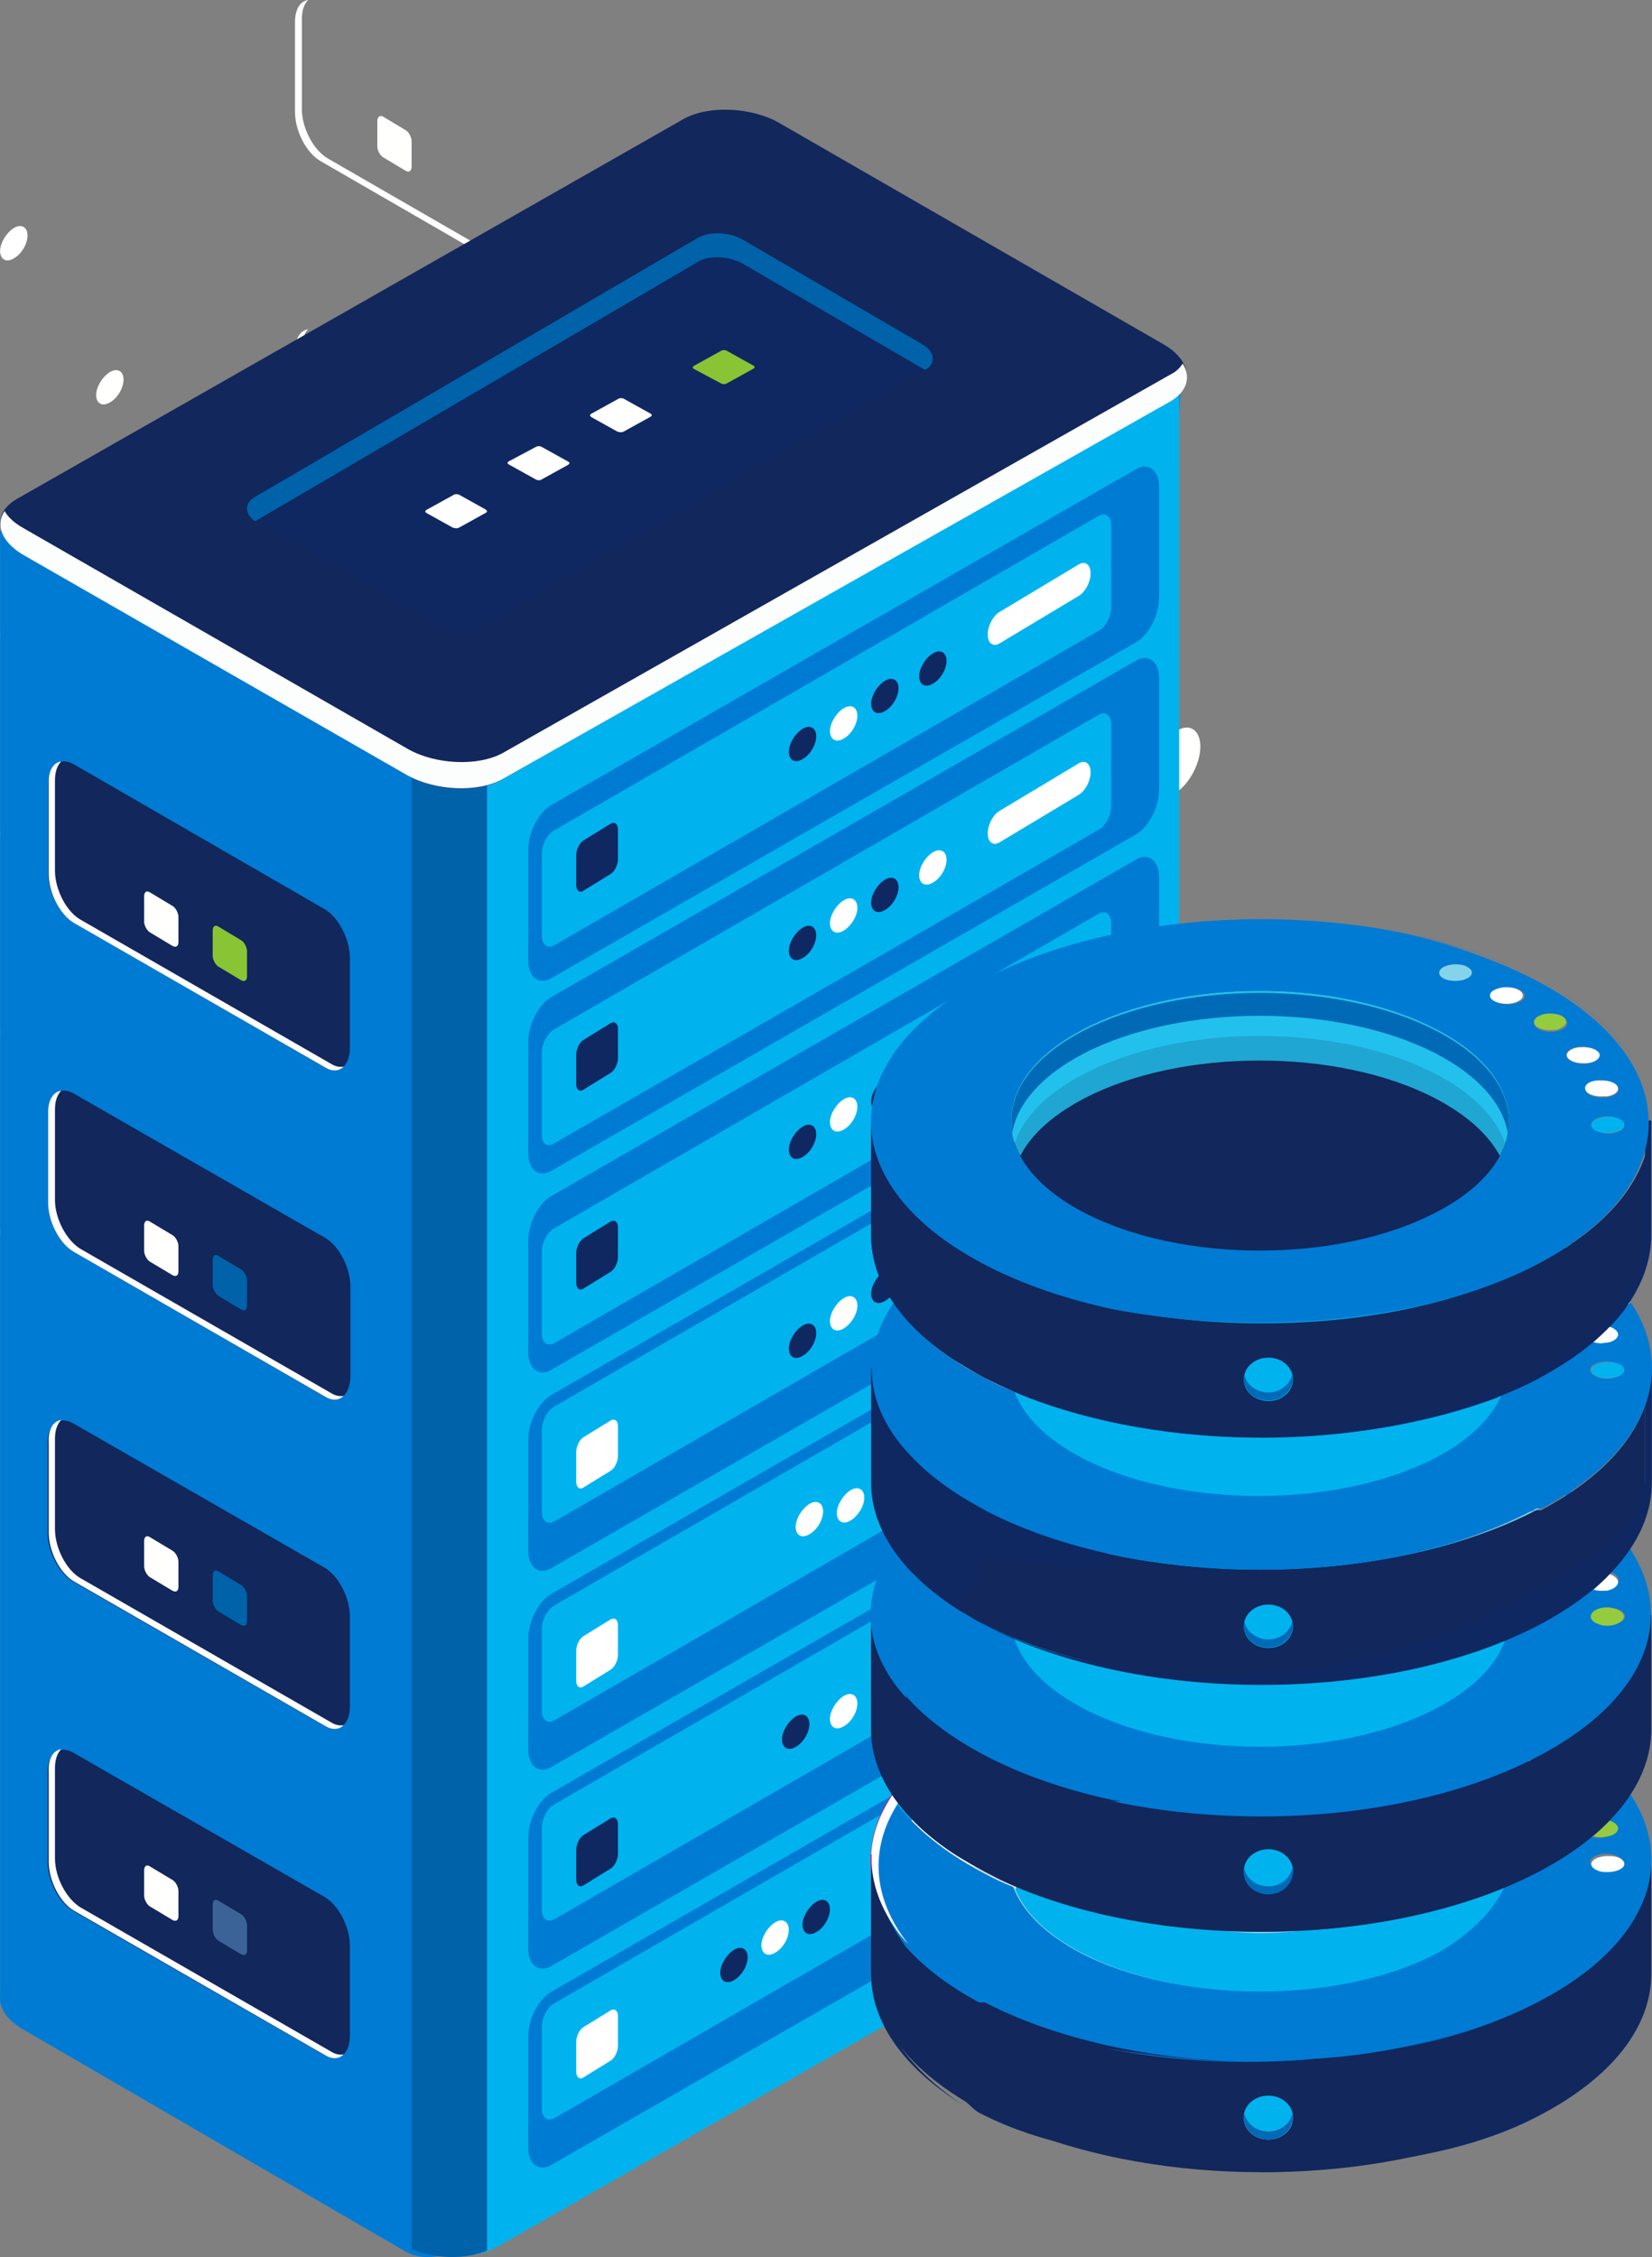 <svg xmlns="http://www.w3.org/2000/svg" id="Layer_1" data-name="Layer 1" viewBox="0 0 501.59 685.22"><rect x="0" y="0" width="501.59" height="685.22" fill="#808080" stroke="none"/><defs><style>      .cls-1 {        fill: #fffffe;      }      .cls-1, .cls-2, .cls-3, .cls-4, .cls-5, .cls-6, .cls-7, .cls-8, .cls-9, .cls-10, .cls-11, .cls-12, .cls-13, .cls-14, .cls-15, .cls-16, .cls-17, .cls-18, .cls-19, .cls-20, .cls-21 {        fill-rule: evenodd;      }      .cls-2 {        fill: #89c434;      }      .cls-3 {        fill: #0f2862;      }      .cls-4 {        fill: #007bd4;      }      .cls-5 {        fill: #fff;      }      .cls-6 {        fill: #d4eaf2;      }      .cls-7 {        fill: #006ab7;      }      .cls-8 {        fill: #7dd2ea;      }      .cls-9 {        fill: #22c0ed;      }      .cls-10 {        fill: #85d3ea;      }      .cls-11 {        fill: #fcfdfd;      }      .cls-12 {        fill: #87afd1;      }      .cls-13 {        fill: #417abe;      }      .cls-14 {        fill: #263764;      }      .cls-15 {        fill: #95cb3f;      }      .cls-16 {        fill: #12275b;      }      .cls-17 {        fill: #3b6397;      }      .cls-18 {        fill: #0062a9;      }      .cls-19 {        fill: #00b3ef;      }      .cls-20 {        fill: #1fa6d3;      }      .cls-21 {        fill: #d20f8b;      }    </style></defs><g><path class="cls-1" d="m93.57,99.96c-1.21,1.21-1.91,3.12-1.91,5.73v27.42c0,5.73,3.47,12.49,7.81,14.92l76.01,43.73c1.39.87,2.6,1.04,3.82.87-1.39,1.39-3.47,1.56-5.73.17l-76.18-43.9c-4.34-2.43-7.81-9.2-7.81-14.92v-27.24c0-3.99,1.56-6.42,3.99-6.77"></path><path class="cls-17" d="m148.23,162.25l-6.94-4.16c-.87-.52-1.74-2.08-1.74-3.3v-7.64c0-1.21.69-1.91,1.74-1.21l6.94,4.16c.87.52,1.74,2.08,1.74,3.3v7.64c0,1.21-.69,1.74-1.74,1.21"></path><path class="cls-1" d="m123.24,147.68l-6.94-4.16c-.87-.52-1.74-2.08-1.74-3.3v-7.64c0-1.21.69-1.91,1.74-1.39l6.94,4.16c.87.52,1.74,2.08,1.74,3.3v7.64c0,1.39-.69,1.91-1.74,1.39"></path><path class="cls-14" d="m173.39,292.75l-76.18-43.73c-4.34-2.43-7.81-9.2-7.81-14.92v-27.24c0-5.73,3.47-8.33,7.81-5.9l76.18,43.73c4.34,2.43,7.81,9.2,7.81,14.92v27.24c0,5.73-3.47,8.33-7.81,5.9"></path><path class="cls-1" d="m93.57,199.91c-1.21,1.21-1.91,3.12-1.91,5.73v27.42c0,5.73,3.47,12.32,7.81,14.92l76.01,43.73c1.39.87,2.6,1.04,3.82.87-1.39,1.39-3.47,1.56-5.73.17l-76.01-43.73c-4.34-2.43-7.81-9.2-7.81-14.92v-27.42c-.17-3.99,1.39-6.42,3.82-6.77"></path><path class="cls-17" d="m148.23,262.21l-6.94-4.16c-.87-.52-1.74-2.08-1.74-3.3v-7.64c0-1.21.69-1.91,1.74-1.39l6.94,4.16c.87.52,1.74,2.08,1.74,3.3v7.64c0,1.39-.69,1.91-1.74,1.39"></path><g><path class="cls-1" d="m123.24,247.63l-6.94-4.16c-.87-.52-1.74-2.08-1.74-3.3v-7.64c0-1.21.69-1.91,1.74-1.21l6.94,4.16c.87.52,1.74,2.08,1.74,3.3v7.64c0,1.21-.69,1.74-1.74,1.21"></path><path class="cls-1" d="m93.57,0c-1.21,1.21-1.91,3.12-1.91,5.73v27.42c0,5.73,3.47,12.32,7.81,14.92l75.83,43.73c1.39.87,2.6,1.04,3.82.87-1.39,1.39-3.47,1.56-5.73.17l-76.01-43.9c-4.34-2.43-7.81-9.2-7.81-14.92V6.77c0-3.99,1.56-6.42,3.99-6.77"></path><path class="cls-1" d="m123.24,51.89l-6.94-4.16c-.87-.52-1.74-2.08-1.74-3.3v-7.64c0-1.21.69-1.91,1.74-1.39l6.94,4.16c.87.52,1.74,2.08,1.74,3.3v7.64c0,1.39-.69,1.91-1.74,1.39"></path></g><path class="cls-6" d="m252.18,120.43l8.16-5.03c1.21-.69,2.26-2.78,2.26-4.51v-9.02c0-1.74-1.04-2.43-2.26-1.74l-8.16,5.03c-1.21.69-2.26,2.78-2.26,4.51v9.02c0,1.74,1.04,2.6,2.26,1.74"></path><path class="cls-12" d="m314.48,114.19l6.25-3.47v3.47h-6.25Z"></path><path class="cls-1" d="m339.47,117.83c0,2.6,1.91,3.64,4.16,2.26,2.26-1.21,4.16-4.34,4.16-6.94s-1.91-3.64-4.16-2.26c-2.26,1.39-4.16,4.51-4.16,6.94"></path><path class="cls-6" d="m324.89,128.24c0,2.6,1.91,3.64,4.16,2.26,2.26-1.21,4.16-4.34,4.16-6.94s-1.91-3.64-4.16-2.26-4.16,4.51-4.16,6.94"></path><path class="cls-1" d="m310.31,138.65c0,2.6,1.91,3.64,4.16,2.26,2.26-1.21,4.16-4.34,4.16-6.94s-1.91-3.64-4.16-2.26c-2.26,1.39-4.16,4.51-4.16,6.94"></path><path class="cls-6" d="m252.18,180.82l8.16-5.03c1.21-.69,2.26-2.78,2.26-4.51v-9.02c0-1.74-1.04-2.43-2.26-1.74l-8.16,5.03c-1.21.69-2.26,2.78-2.26,4.51v9.02c0,1.74,1.04,2.6,2.26,1.74"></path><path class="cls-14" d="m339.47,178.22c0,2.6,1.91,3.64,4.16,2.26,2.26-1.21,4.16-4.34,4.16-6.94s-1.91-3.64-4.16-2.26-4.16,4.51-4.16,6.94"></path><path class="cls-6" d="m324.89,188.63c0,2.6,1.91,3.64,4.16,2.26,2.26-1.21,4.16-4.34,4.16-6.94s-1.91-3.64-4.16-2.26c-2.26,1.39-4.16,4.51-4.16,6.94"></path><path class="cls-14" d="m310.31,192.8c0,2.6,1.91,3.64,4.16,2.26,2.26-1.21,4.16-4.34,4.16-6.94s-1.91-3.64-4.16-2.26c-2.26,1.39-4.16,4.51-4.16,6.94"></path><path class="cls-1" d="m349.88,235.83c0,5.21,3.3,7.29,7.29,4.69s7.29-8.85,7.29-13.88-3.3-7.29-7.29-4.69-7.29,8.68-7.29,13.88"></path><path class="cls-14" d="m318.64,249.02c0,2.6,1.91,3.64,4.16,2.26,2.26-1.21,4.16-4.34,4.16-6.94s-1.91-3.64-4.16-2.26-4.16,4.51-4.16,6.94"></path><path class="cls-6" d="m304.06,257.35c0,2.6,1.91,3.64,4.16,2.26,2.26-1.21,4.16-4.34,4.16-6.94s-1.91-3.64-4.16-2.26-4.16,4.51-4.16,6.94"></path><path class="cls-14" d="m289.49,267.76c0,2.6,1.91,3.64,4.16,2.26,2.26-1.21,4.16-4.34,4.16-6.94s-1.91-3.64-4.16-2.26c-2.26,1.39-4.16,4.51-4.16,6.94"></path><path class="cls-5" d="m.03,76.18c0,2.6,1.91,3.64,4.16,2.26,2.26-1.21,4.16-4.34,4.16-6.94s-1.91-3.64-4.16-2.26S.03,73.75.03,76.18"></path><path class="cls-1" d="m29.19,119.91c0,2.6,1.91,3.64,4.16,2.26,2.26-1.21,4.16-4.34,4.16-6.94s-1.91-3.64-4.16-2.26c-2.26,1.39-4.16,4.51-4.16,6.94"></path><path class="cls-6" d="m53.48,170.41l24.29-14.58c1.91-1.21,3.47-4.16,3.47-6.77s-1.56-3.82-3.47-2.78l-24.29,14.58c-1.91,1.21-3.47,4.16-3.47,6.77s1.56,3.82,3.47,2.78"></path><path class="cls-1" d="m29.19,178.22c0,2.6,1.91,3.64,4.16,2.26,2.26-1.21,4.16-4.34,4.16-6.94s-1.91-3.64-4.16-2.26c-2.26,1.39-4.16,4.51-4.16,6.94"></path><path class="cls-14" d="m14.61,188.63c0,2.6,1.91,3.64,4.16,2.26,2.26-1.21,4.16-4.34,4.16-6.94s-1.91-3.64-4.16-2.26c-2.26,1.39-4.16,4.51-4.16,6.94"></path><path class="cls-6" d="m.03,192.8c0,2.6,1.91,3.64,4.16,2.26,2.26-1.21,4.16-4.34,4.16-6.94s-1.91-3.64-4.16-2.26c-2.26,1.39-4.16,4.51-4.16,6.94"></path><path class="cls-6" d="m53.48,230.8l24.29-14.58c1.91-1.21,3.47-4.16,3.47-6.77s-1.56-3.82-3.47-2.78l-24.29,14.58c-1.91,1.21-3.47,4.16-3.47,6.77s1.56,3.82,3.47,2.78"></path><path class="cls-14" d="m29.19,238.61c0,2.6,1.91,3.64,4.16,2.26,2.26-1.21,4.16-4.34,4.16-6.94s-1.91-3.64-4.16-2.26-4.16,4.51-4.16,6.94"></path><path class="cls-14" d="m14.61,249.02c0,2.6,1.91,3.64,4.16,2.26,2.26-1.21,4.16-4.34,4.16-6.94s-1.91-3.64-4.16-2.26-4.16,4.51-4.16,6.94"></path><path class="cls-6" d="m.03,253.19c0,2.6,1.91,3.64,4.16,2.26,2.26-1.21,4.16-4.34,4.16-6.94s-1.91-3.64-4.16-2.26S.03,250.76.03,253.19"></path><path class="cls-6" d="m53.48,291.19l24.29-14.58c1.91-1.21,3.47-4.16,3.47-6.77s-1.56-3.82-3.47-2.78l-24.29,14.58c-1.91,1.21-3.47,4.16-3.47,6.77s1.56,3.82,3.47,2.78"></path><path class="cls-14" d="m29.19,299c0,2.6,1.91,3.64,4.16,2.26,2.26-1.21,4.16-4.34,4.16-6.94s-1.91-3.64-4.16-2.26-4.16,4.51-4.16,6.94"></path><path class="cls-1" d="m14.61,307.33c0,2.6,1.91,3.64,4.16,2.26s4.16-4.34,4.16-6.94-1.91-3.64-4.16-2.26-4.16,4.51-4.16,6.94"></path><path class="cls-6" d="m.03,313.58c0,2.6,1.91,3.64,4.16,2.26,2.26-1.21,4.16-4.34,4.16-6.94s-1.91-3.64-4.16-2.26S.03,311.15.03,313.58"></path><path class="cls-6" d="m53.48,349.5l24.29-14.58c1.91-1.21,3.47-4.16,3.47-6.77s-1.56-3.82-3.47-2.78l-24.29,14.58c-1.91,1.21-3.47,4.16-3.47,6.77s1.56,3.82,3.47,2.78"></path><path class="cls-14" d="m29.19,359.39c0,2.6,1.91,3.64,4.16,2.26,2.26-1.21,4.16-4.34,4.16-6.94s-1.91-3.64-4.16-2.26c-2.26,1.39-4.16,4.51-4.16,6.94"></path><path class="cls-14" d="m14.61,363.55c0,2.6,1.91,3.64,4.16,2.26s4.16-4.34,4.16-6.94-1.91-3.64-4.16-2.26-4.16,4.51-4.16,6.94"></path><path class="cls-6" d="m.03,373.97c0,2.6,1.91,3.64,4.16,2.26,2.26-1.21,4.16-4.34,4.16-6.94s-1.91-3.64-4.16-2.26S.03,371.54.03,373.97"></path><path class="cls-6" d="m53.48,409.89l24.29-14.58c1.91-1.21,3.47-4.16,3.47-6.77s-1.56-3.82-3.47-2.78l-24.29,14.58c-1.91,1.21-3.47,4.16-3.47,6.77s1.56,3.82,3.47,2.78"></path><path class="cls-1" d="m25.02,421.17c0,5.21,3.3,7.29,7.29,4.69,3.99-2.6,7.29-8.85,7.29-14.06s-3.3-7.29-7.29-4.69c-3.99,2.6-7.29,8.85-7.29,14.06"></path><path class="cls-4" d="m.03,161.21l174.4-41.82,32.1-18.57c7.29-4.34,20.3-3.82,28.81,1.21l30.02,17.35h93.01l-27.77,425.51c.17,2.95-1.39,5.73-4.86,7.81l-176.66,124.94c-7.29,4.34-17.7,10.76-26.2,5.73L6.97,616.05c-4.86-2.78-7.29-6.59-6.94-9.89V161.21h0Z"></path><path class="cls-19" d="m219.21,95.79c5.38.17,11.11,1.56,15.44,3.99l30.02,17.35h93.36v441.82c.17,2.95-1.39,5.73-5.03,7.81l-202.17,115.4c-3.64,2.08-8.33,2.95-13.36,2.78l-2.08-444.42,83.82-144.73Z"></path><path class="cls-18" d="m147.88,683.2c-6.42,2.78-15.44,2.6-22.91-.35V235.31h22.91v447.89Z"></path><path class="cls-16" d="m152.57,236.53l202.69-115.4c7.46-4.34,6.42-11.8-2.08-16.66l-116.61-67.16c-8.5-4.86-21.52-5.38-28.98-1.21L5.07,151.5c-7.46,4.34-6.42,11.8,2.08,16.66l116.61,67.16c8.5,5.03,21.52,5.55,28.81,1.21"></path><path class="cls-11" d="m7.15,160.35l116.61,66.98c8.5,4.86,21.52,5.38,28.98,1.21l202.69-114.88c1.74-.87,2.95-2.08,3.64-3.3,2.6,3.99,1.39,8.5-3.64,11.45l-202.86,114.71c-7.46,4.16-20.3,3.64-28.98-1.21L7.15,168.5c-6.59-3.82-8.68-9.2-5.73-13.36,1.04,1.91,2.95,3.64,5.73,5.21"></path><path class="cls-3" d="m146.32,190.19l134.66-78.26c3.47-2.08,2.95-5.55-1.04-7.81l-54.49-31.41c-3.99-2.26-10.06-2.6-13.54-.52l-134.66,78.09c-3.47,2.08-2.95,5.55,1.04,7.81l54.49,31.58c3.99,2.26,10.06,2.6,13.54.52"></path><path class="cls-2" d="m220.59,116.44l8.16-4.51c.52-.35.52-.69-.17-1.04l-7.81-4.34c-.52-.35-1.39-.35-1.91,0l-8.16,4.51c-.52.35-.52.69.17,1.04l7.81,4.16c.52.35,1.39.52,1.91.17"></path><path class="cls-5" d="m189.36,131.02l8.16-4.51c.52-.35.52-.69-.17-1.04l-7.81-4.34c-.52-.35-1.39-.35-1.91,0l-8.16,4.51c-.52.35-.35.69.17,1.04l7.81,4.34c.52.17,1.39.35,1.91,0"></path><path class="cls-5" d="m164.37,145.6l8.16-4.51c.52-.35.52-.69-.17-1.04l-7.81-4.34c-.52-.35-1.39-.35-1.91,0l-8.16,4.34c-.52.35-.52.69.17,1.04l7.81,4.34c.52.35,1.39.52,1.91.17"></path><path class="cls-5" d="m139.38,160.17l8.16-4.51c.52-.35.35-.69-.17-1.04l-7.81-4.34c-.52-.35-1.39-.35-1.91,0l-8.16,4.51c-.52.35-.52.69.17,1.04l7.81,4.34c.52.17,1.39.35,1.91,0"></path><path class="cls-18" d="m280.98,112.28h0l-1.04-.52-54.49-31.76c-3.99-2.26-10.06-2.6-13.54-.52l-134.49,78.78c-3.12-2.26-3.3-5.38-.17-7.29l134.66-78.78c3.47-2.08,9.54-1.74,13.54.52l54.49,31.76c3.99,2.26,4.34,5.9,1.04,7.81"></path><path class="cls-16" d="m22.42,280.08c-4.34-2.43-7.81-9.2-7.81-14.92v-27.24c0-5.73,3.47-8.33,7.81-5.9l76.01,43.9c4.34,2.43,7.81,9.2,7.81,14.92v27.24c0,5.73-3.47,8.33-7.81,5.9l-76.01-43.9Z"></path><path class="cls-1" d="m18.6,231.15c-1.21,1.21-1.91,3.12-1.91,5.73v27.42c0,5.73,3.47,12.49,7.81,14.92l76.01,43.73c1.39.87,2.6,1.04,3.82.87-1.39,1.39-3.47,1.56-5.73.17l-76.01-43.73c-4.34-2.43-7.81-9.2-7.81-14.92v-27.42c-.17-3.99,1.39-6.42,3.82-6.77"></path><path class="cls-2" d="m73.26,297.61l-6.94-4.16c-.87-.52-1.74-2.08-1.74-3.3v-7.64c0-1.21.69-1.91,1.74-1.21l6.94,4.16c.87.52,1.74,2.08,1.74,3.3v7.64c0,1.21-.69,1.74-1.74,1.21"></path><path class="cls-1" d="m52.44,287.2l-6.94-4.16c-.87-.52-1.74-2.08-1.74-3.3v-7.64c0-1.21.69-1.91,1.74-1.21l6.94,4.16c.87.52,1.74,2.08,1.74,3.3v7.64c0,1.21-.69,1.74-1.74,1.21"></path><path class="cls-16" d="m98.43,523.9l-76.18-43.73c-4.34-2.43-7.81-9.2-7.81-14.92v-27.24c0-5.73,3.47-8.33,7.81-5.9l76.18,43.73c4.34,2.43,7.81,9.2,7.81,14.92v27.24c0,5.73-3.47,8.33-7.81,5.9"></path><path class="cls-1" d="m18.6,431.06c-1.21,1.21-1.91,3.12-1.91,5.73v27.42c0,5.73,3.47,12.49,7.81,14.92l76.01,43.73c1.39.87,2.6,1.04,3.82.87-1.39,1.39-3.47,1.56-5.73.17l-76.01-43.73c-4.34-2.43-7.81-9.2-7.81-14.92v-27.42c-.17-3.99,1.39-6.42,3.82-6.77"></path><path class="cls-18" d="m73.26,493.36l-6.94-4.16c-.87-.52-1.74-2.08-1.74-3.3v-7.64c0-1.21.69-1.91,1.74-1.21l6.94,4.16c.87.52,1.74,2.08,1.74,3.3v7.64c0,1.21-.69,1.74-1.74,1.21"></path><path class="cls-1" d="m52.44,482.95l-6.94-4.16c-.87-.52-1.74-2.08-1.74-3.3v-7.64c0-1.21.69-1.91,1.74-1.21l6.94,4.16c.87.52,1.74,2.08,1.74,3.3v7.64c0,1.21-.69,1.74-1.74,1.21"></path><path class="cls-16" d="m98.43,623.86l-76.18-43.73c-4.34-2.43-7.81-9.2-7.81-14.92v-27.24c0-5.73,3.47-8.33,7.81-5.9l76.18,43.73c4.34,2.43,7.81,9.2,7.81,14.92v27.24c0,5.73-3.47,8.33-7.81,5.9"></path><path class="cls-1" d="m18.6,531.01c-1.21,1.21-1.91,3.12-1.91,5.73v27.42c0,5.73,3.47,12.32,7.81,14.92l76.01,43.73c1.39.87,2.6,1.04,3.82.87-1.39,1.39-3.47,1.56-5.73.17l-76.01-43.73c-4.34-2.43-7.81-9.2-7.81-14.92v-27.42c-.17-3.99,1.39-6.42,3.82-6.77"></path><path class="cls-17" d="m73.26,593.31l-6.94-4.16c-.87-.52-1.74-2.08-1.74-3.3v-7.64c0-1.21.69-1.91,1.74-1.21l6.94,4.16c.87.52,1.74,2.08,1.74,3.3v7.64c0,1.21-.69,1.74-1.74,1.21"></path><path class="cls-1" d="m52.44,582.9l-6.94-4.16c-.87-.52-1.74-2.08-1.74-3.3v-7.64c0-1.21.69-1.91,1.74-1.21l6.94,4.16c.87.52,1.74,2.08,1.74,3.3v7.64c0,1.21-.69,1.74-1.74,1.21"></path><path class="cls-16" d="m98.43,423.94l-76.01-43.9c-4.34-2.43-7.81-9.2-7.81-14.92v-27.24c0-5.73,3.47-8.33,7.81-5.9l76.18,43.73c4.34,2.43,7.81,9.2,7.81,14.92v27.24c-.17,5.9-3.64,8.5-7.98,6.07"></path><path class="cls-1" d="m18.6,331.1c-1.21,1.21-1.91,3.12-1.91,5.73v27.42c0,5.73,3.47,12.32,7.81,14.92l76.01,43.73c1.39.87,2.6,1.04,3.82.87-1.39,1.39-3.47,1.56-5.73.17l-76.18-43.9c-4.34-2.43-7.81-9.2-7.81-14.92v-27.42c0-3.82,1.56-6.25,3.99-6.59"></path><path class="cls-18" d="m73.26,397.57l-6.94-4.16c-.87-.52-1.74-2.08-1.74-3.3v-7.64c0-1.21.69-1.91,1.74-1.21l6.94,4.16c.87.52,1.74,2.08,1.74,3.3v7.64c0,1.21-.69,1.74-1.74,1.21"></path><path class="cls-1" d="m52.44,387.15l-6.94-4.16c-.87-.52-1.74-2.08-1.74-3.3v-7.64c0-1.21.69-1.91,1.74-1.21l6.94,4.16c.87.52,1.74,2.08,1.74,3.3v7.64c0,1.21-.69,1.74-1.74,1.21"></path><path class="cls-4" d="m344.84,195.05c3.99-2.26,7.11-8.33,7.11-13.71v-33.49c0-5.21-3.3-7.64-7.11-5.38l-177.35,101.86c-3.99,2.26-7.11,8.33-7.11,13.71v33.49c0,5.21,3.3,7.64,7.11,5.38l177.35-101.86Z"></path><path class="cls-19" d="m166.8,287.37c-1.21,0-2.26-1.21-2.26-3.12v-25.16c0-2.6,1.56-5.73,3.64-6.94l165.55-95.62c.52-.35,1.04-.35,1.39-.35,1.21,0,2.26,1.21,2.26,3.12v25.16c0,2.6-1.56,5.73-3.64,6.94l-165.55,95.62c-.52.17-1.04.35-1.39.35"></path><path class="cls-5" d="m303.37,195.4l24.29-14.58c1.91-1.21,3.47-4.16,3.47-6.77s-1.56-3.82-3.47-2.78l-24.29,14.58c-1.91,1.21-3.47,4.16-3.47,6.77s1.56,3.82,3.47,2.78"></path><path class="cls-3" d="m279.08,205.29c0,2.6,1.91,3.64,4.16,2.26,2.26-1.21,4.16-4.34,4.16-6.94s-1.91-3.64-4.16-2.26c-2.26,1.39-4.16,4.51-4.16,6.94"></path><path class="cls-3" d="m264.5,213.62c0,2.6,1.91,3.64,4.16,2.26,2.26-1.21,4.16-4.34,4.16-6.94s-1.91-3.64-4.16-2.26-4.16,4.51-4.16,6.94"></path><path class="cls-5" d="m252,221.95c0,2.6,1.91,3.64,4.16,2.26,2.26-1.21,4.16-4.34,4.16-6.94s-1.91-3.64-4.16-2.26-4.16,4.51-4.16,6.94"></path><path class="cls-3" d="m239.51,228.2c0,2.6,1.91,3.64,4.16,2.26,2.26-1.21,4.16-4.34,4.16-6.94s-1.91-3.64-4.16-2.26-4.16,4.51-4.16,6.94"></path><path class="cls-3" d="m177.21,270.37l8.16-5.03c1.21-.69,2.26-2.78,2.26-4.51v-9.02c0-1.74-1.04-2.43-2.26-1.74l-8.16,5.03c-1.21.69-2.26,2.78-2.26,4.51v9.02c0,1.74,1.04,2.6,2.26,1.74"></path><path class="cls-4" d="m344.84,253.36c3.99-2.26,7.11-8.33,7.11-13.71v-33.67c0-5.21-3.3-7.64-7.11-5.38l-177.35,102.04c-3.99,2.26-7.11,8.33-7.11,13.71v33.67c0,5.21,3.3,7.64,7.11,5.38l177.35-102.04Z"></path><path class="cls-19" d="m164.54,344.64v-25.16c0-2.6,1.56-5.73,3.64-6.94l165.55-95.62c.52-.35,1.04-.35,1.39-.35,1.21,0,2.26,1.21,2.26,3.12v25.16c0,2.6-1.56,5.73-3.64,6.94l-59.52,34.36-44.95,25.86-61.26,35.23c-.52.35-1.04.35-1.39.35-1.21.17-2.08-1.04-2.08-2.95Z"></path><path class="cls-5" d="m303.37,255.79l24.29-14.58c1.91-1.21,3.47-4.16,3.47-6.77s-1.56-3.82-3.47-2.78l-24.29,14.58c-1.91,1.21-3.47,4.16-3.47,6.77s1.56,3.82,3.47,2.78"></path><path class="cls-5" d="m279.08,265.68c0,2.6,1.91,3.64,4.16,2.26,2.26-1.21,4.16-4.34,4.16-6.94s-1.91-3.64-4.16-2.26c-2.26,1.39-4.16,4.51-4.16,6.94"></path><path class="cls-3" d="m264.5,274.01c0,2.6,1.91,3.64,4.16,2.26,2.26-1.21,4.16-4.34,4.16-6.94s-1.91-3.64-4.16-2.26-4.16,4.51-4.16,6.94"></path><path class="cls-5" d="m252,280.26c0,2.6,1.91,3.64,4.16,2.26s4.16-4.34,4.16-6.94-1.91-3.64-4.16-2.26-4.16,4.51-4.16,6.94"></path><path class="cls-3" d="m239.51,288.59c0,2.6,1.91,3.64,4.16,2.26,2.26-1.21,4.16-4.34,4.16-6.94s-1.91-3.64-4.16-2.26-4.16,4.51-4.16,6.94"></path><path class="cls-3" d="m177.21,330.76l8.16-5.03c1.21-.69,2.26-2.78,2.26-4.51v-8.85c0-1.74-1.04-2.43-2.26-1.74l-8.16,5.03c-1.21.69-2.26,2.78-2.26,4.51v9.02c0,1.56,1.04,2.43,2.26,1.56"></path><path class="cls-4" d="m344.84,313.75c3.99-2.26,7.11-8.33,7.11-13.71v-33.67c0-5.21-3.3-7.64-7.11-5.38l-177.35,102.04c-3.99,2.26-7.11,8.33-7.11,13.71v33.67c0,5.21,3.3,7.64,7.11,5.38l177.35-102.04Z"></path><path class="cls-19" d="m164.54,405.03v-25.16c0-2.6,1.56-5.73,3.64-6.94l165.55-95.62c.52-.35,1.04-.35,1.39-.35,1.21,0,2.26,1.21,2.26,3.12v25.16c0,2.6-1.56,5.73-3.64,6.94l-165.55,95.62c-.52.35-1.04.35-1.39.35-1.39,0-2.26-1.21-2.26-3.12h0Z"></path><path class="cls-5" d="m303.37,316.18l24.29-14.58c1.91-1.21,3.47-4.16,3.47-6.77s-1.56-3.82-3.47-2.78l-24.29,14.58c-1.91,1.21-3.47,4.16-3.47,6.77s1.56,3.82,3.47,2.78"></path><path class="cls-1" d="m279.08,326.07c0,2.6,1.91,3.64,4.16,2.26,2.26-1.21,4.16-4.34,4.16-6.94s-1.91-3.64-4.16-2.26c-2.26,1.39-4.16,4.51-4.16,6.94"></path><path class="cls-3" d="m264.5,334.4c0,2.6,1.91,3.64,4.16,2.26,2.26-1.21,4.16-4.34,4.16-6.94s-1.91-3.64-4.16-2.26-4.16,4.51-4.16,6.94"></path><path class="cls-5" d="m252,340.65c0,2.6,1.91,3.64,4.16,2.26,2.26-1.21,4.16-4.34,4.16-6.94s-1.91-3.64-4.16-2.26-4.16,4.51-4.16,6.94"></path><path class="cls-3" d="m239.51,348.98c0,2.6,1.91,3.64,4.16,2.26,2.26-1.21,4.16-4.34,4.16-6.94s-1.91-3.64-4.16-2.26c-2.26,1.39-4.16,4.51-4.16,6.94"></path><path class="cls-3" d="m177.21,391.15l8.16-5.03c1.21-.69,2.26-2.78,2.26-4.51v-9.02c0-1.74-1.04-2.43-2.26-1.74l-8.16,5.03c-1.21.69-2.26,2.78-2.26,4.51v9.02c0,1.74,1.04,2.6,2.26,1.74"></path><path class="cls-4" d="m167.49,476l177.18-101.86c3.99-2.26,7.11-8.33,7.11-13.71v-33.67c0-5.21-3.3-7.64-7.11-5.38l-177.18,102.04c-3.99,2.26-7.11,8.33-7.11,13.71v33.67c0,5.03,3.3,7.46,7.11,5.21"></path><path class="cls-19" d="m166.8,462.29c-1.21,0-2.26-1.21-2.26-3.12v-25.16c0-2.6,1.56-5.73,3.64-6.94l165.55-95.62c.52-.35,1.04-.35,1.39-.35,1.21,0,2.26,1.21,2.26,3.12v25.16c0,2.6-1.56,5.73-3.64,6.94l-165.55,95.62c-.52.17-1.04.35-1.39.35"></path><path class="cls-5" d="m303.37,374.49l24.29-14.58c1.91-1.21,3.47-4.16,3.47-6.77s-1.56-3.82-3.47-2.78l-24.29,14.58c-1.91,1.21-3.47,4.16-3.47,6.77s1.56,3.82,3.47,2.78"></path><path class="cls-3" d="m279.08,384.38c0,2.6,1.91,3.64,4.16,2.26,2.26-1.21,4.16-4.34,4.16-6.94s-1.91-3.64-4.16-2.26c-2.26,1.39-4.16,4.51-4.16,6.94"></path><path class="cls-3" d="m264.5,392.71c0,2.6,1.91,3.64,4.16,2.26,2.26-1.21,4.16-4.34,4.16-6.94s-1.91-3.64-4.16-2.26-4.16,4.51-4.16,6.94"></path><path class="cls-5" d="m252,401.04c0,2.6,1.91,3.64,4.16,2.26s4.16-4.34,4.16-6.94-1.91-3.64-4.16-2.26c-2.26,1.39-4.16,4.51-4.16,6.94"></path><path class="cls-3" d="m239.51,409.37c0,2.6,1.91,3.64,4.16,2.26,2.26-1.21,4.16-4.34,4.16-6.94s-1.91-3.64-4.16-2.26c-2.26,1.39-4.16,4.51-4.16,6.94"></path><path class="cls-5" d="m177.21,451.54l8.16-5.03c1.21-.69,2.26-2.78,2.26-4.51v-9.02c0-1.74-1.04-2.43-2.26-1.74l-8.16,5.03c-1.21.69-2.26,2.78-2.26,4.51v9.02c0,1.74,1.04,2.6,2.26,1.74"></path><path class="cls-4" d="m167.49,536.39l177.18-101.86c3.99-2.26,7.11-8.33,7.11-13.71v-33.67c0-5.21-3.3-7.64-7.11-5.38l-177.18,102.04c-3.99,2.26-7.11,8.33-7.11,13.71v33.49c0,5.21,3.3,7.64,7.11,5.38"></path><path class="cls-19" d="m166.8,522.68c-1.21,0-2.26-1.21-2.26-3.12v-25.16c0-2.6,1.56-5.73,3.64-6.94l165.55-95.62c.52-.35,1.04-.35,1.39-.35,1.21,0,2.26,1.21,2.26,3.12v25.16c0,2.6-1.56,5.73-3.64,6.94l-165.55,95.62c-.52.17-1.04.35-1.39.35"></path><path class="cls-5" d="m303.37,434.88l24.29-14.58c1.91-1.21,3.47-4.16,3.47-6.77s-1.56-3.82-3.47-2.78l-24.29,14.58c-1.91,1.21-3.47,4.16-3.47,6.77s1.56,3.82,3.47,2.78"></path><path class="cls-3" d="m279.08,442.69c0,2.6,1.91,3.64,4.16,2.26,2.26-1.21,4.16-4.34,4.16-6.94s-1.91-3.64-4.16-2.26c-2.26,1.39-4.16,4.51-4.16,6.94"></path><path class="cls-1" d="m266.58,451.02c0,2.6,1.91,3.64,4.16,2.26,2.26-1.21,4.16-4.34,4.16-6.94s-1.91-3.64-4.16-2.26c-2.26,1.39-4.16,4.51-4.16,6.94"></path><path class="cls-5" d="m254.09,459.34c0,2.6,1.91,3.64,4.16,2.26s4.16-4.34,4.16-6.94-1.91-3.64-4.16-2.26c-2.26,1.39-4.16,4.51-4.16,6.94"></path><path class="cls-1" d="m241.59,463.51c0,2.6,1.91,3.64,4.16,2.26,2.26-1.21,4.16-4.34,4.16-6.94s-1.91-3.64-4.16-2.26-4.16,4.51-4.16,6.94"></path><path class="cls-5" d="m177.21,511.93l8.16-5.03c1.21-.69,2.26-2.78,2.26-4.51v-9.02c0-1.74-1.04-2.43-2.26-1.74l-8.16,5.03c-1.21.69-2.26,2.78-2.26,4.51v9.02c0,1.74,1.04,2.6,2.26,1.74"></path><path class="cls-4" d="m167.49,596.78l177.18-101.86c3.99-2.26,7.11-8.33,7.11-13.71v-33.49c0-5.21-3.3-7.64-7.11-5.38l-177.18,101.86c-3.99,2.26-7.11,8.33-7.11,13.71v33.67c0,5.03,3.3,7.46,7.11,5.21"></path><path class="cls-19" d="m166.8,583.07c-1.21,0-2.26-1.21-2.26-3.12v-25.16c0-2.6,1.56-5.73,3.64-6.94l165.55-95.62c.52-.35,1.04-.35,1.39-.35,1.21,0,2.26,1.21,2.26,3.12v25.16c0,2.6-1.56,5.73-3.64,6.94l-165.55,95.62c-.52.17-1.04.35-1.39.35"></path><path class="cls-5" d="m303.37,495.27l24.29-14.58c1.91-1.21,3.47-4.16,3.47-6.77s-1.56-3.82-3.47-2.78l-24.29,14.58c-1.91,1.21-3.47,4.16-3.47,6.77s1.56,3.82,3.47,2.78"></path><path class="cls-3" d="m276.99,505.16c0,2.6,1.91,3.64,4.16,2.26,2.26-1.21,4.16-4.34,4.16-6.94s-1.91-3.64-4.16-2.26c-2.26,1.39-4.16,4.51-4.16,6.94"></path><path class="cls-3" d="m264.5,513.49c0,2.6,1.91,3.64,4.16,2.26,2.26-1.21,4.16-4.34,4.16-6.94s-1.91-3.64-4.16-2.26-4.16,4.51-4.16,6.94"></path><path class="cls-5" d="m252,521.82c0,2.6,1.91,3.64,4.16,2.26,2.26-1.21,4.16-4.34,4.16-6.94s-1.91-3.64-4.16-2.26-4.16,4.51-4.16,6.94"></path><path class="cls-3" d="m237.43,528.06c0,2.6,1.91,3.64,4.16,2.26,2.26-1.21,4.16-4.34,4.16-6.94s-1.91-3.64-4.16-2.26c-2.26,1.39-4.16,4.51-4.16,6.94"></path><path class="cls-3" d="m177.21,572.32l8.16-5.03c1.21-.69,2.26-2.78,2.26-4.51v-9.02c0-1.74-1.04-2.43-2.26-1.74l-8.16,5.03c-1.21.69-2.26,2.78-2.26,4.51v9.02c0,1.74,1.04,2.6,2.26,1.74"></path><path class="cls-4" d="m167.49,657.17l177.35-101.86c3.99-2.26,7.11-8.33,7.11-13.71v-33.67c0-5.21-3.3-7.64-7.11-5.38l-177.35,102.04c-3.99,2.26-7.11,8.33-7.11,13.71v33.67c0,5.03,3.3,7.46,7.11,5.21"></path><path class="cls-19" d="m166.8,643.46c-1.21,0-2.26-1.21-2.26-3.12v-25.16c0-2.6,1.56-5.73,3.64-6.94l165.55-95.62c.52-.35,1.04-.35,1.39-.35,1.21,0,2.26,1.21,2.26,3.12v25.16c0,2.6-1.56,5.73-3.64,6.94l-165.55,95.62c-.52.17-1.04.35-1.39.35"></path><path class="cls-5" d="m303.37,555.66l24.29-14.58c1.91-1.21,3.47-4.16,3.47-6.77s-1.56-3.82-3.47-2.78l-24.29,14.58c-1.91,1.21-3.47,4.16-3.47,6.77s1.56,3.82,3.47,2.78"></path><path class="cls-1" d="m274.91,564.85c0,5.21,3.3,7.29,7.29,4.69,3.99-2.6,7.29-8.85,7.29-13.88s-3.3-7.29-7.29-4.69c-3.99,2.43-7.29,8.68-7.29,13.88"></path><path class="cls-3" d="m243.67,584.29c0,2.6,1.91,3.64,4.16,2.26,2.26-1.21,4.16-4.34,4.16-6.94s-1.91-3.64-4.16-2.26-4.16,4.51-4.16,6.94"></path><path class="cls-5" d="m231.18,590.54c0,2.6,1.91,3.64,4.16,2.26,2.26-1.21,4.16-4.34,4.16-6.94s-1.91-3.64-4.16-2.26-4.16,4.51-4.16,6.94"></path><path class="cls-3" d="m218.69,598.87c0,2.6,1.91,3.64,4.16,2.26,2.26-1.21,4.16-4.34,4.16-6.94s-1.91-3.64-4.16-2.26c-2.26,1.39-4.16,4.51-4.16,6.94"></path><path class="cls-5" d="m177.21,630.62l8.16-5.03c1.21-.69,2.26-2.78,2.26-4.51v-9.02c0-1.74-1.04-2.43-2.26-1.74l-8.16,5.03c-1.21.69-2.26,2.78-2.26,4.51v9.02c0,1.74,1.04,2.6,2.26,1.74"></path></g><g><path class="cls-3" d="m265.54,598.52c0,14.23,9.02,28.63,26.72,40.43-18.39-11.45-27.77-25.51-27.77-39.57v-34.88h1.04v34.01Zm233.92-34.01h1.91v34.71c0,15.79-11.45,31.41-34.71,43.38-46.16,23.95-124.77,17.01-171.1-6.94-2.95-1.56-9.2-4.86-11.8-6.59,2.08,1.21,11.11,11.11,13.54,12.32,24.99,13.02,57.44,15.27,90.24,14.23,27.77-.87,56.05-3.12,77.22-14.23,23.08-11.97,34.71-27.77,34.71-43.38v-33.49h0Z"></path><path class="cls-21" d="m302.5,521.82c23.43-12.15,54.14-18.22,85.03-18.39-31.76-.69-64.03,5.21-88.33,17.87-36.1,18.57-44.42,46.68-23.77,68.89-17.53-22.91-8.68-49.8,27.07-68.37h0Z"></path><path class="cls-10" d="m466.67,521.12c-12.32-6.42-26.55-10.93-41.82-14.06,13.71,2.95,26.55,7.29,37.66,13.19,46.16,23.95,46.16,62.82,0,86.77-34.01,17.53-83.3,22.21-125.47,14.06,43.04,9.37,94.58,5.03,129.63-13.19,46.16-24.12,46.16-62.82,0-86.77Z"></path><path class="cls-8" d="m435.95,592.45c-29.5,15.44-77.4,15.44-106.9,0-29.5-15.44-29.5-40.26,0-55.7,29.5-15.44,77.4-15.44,106.9,0,29.67,15.27,29.67,40.26,0,55.7h0Z"></path><path class="cls-5" d="m270.05,358.35h85.55v272.97l-76.36-9.89-9.2-263.08Z"></path><path class="cls-16" d="m382.85,659.43c-25.51,0-51.02-4.34-72.36-12.84-.87-.35-1.56-.69-2.43-1.04h0c-3.12-1.21-6.07-2.78-8.85-4.16-11.97-6.25-20.82-13.36-26.55-21-.52-.87-1.21-1.56-1.74-2.43,0-.17-.17-.17-.17-.35-4.16-6.42-6.25-13.02-6.25-19.61v-32.1c.52,5.9,2.6,11.63,6.42,17.18,5.73,8.68,15.1,16.66,28.29,23.6,23.08,11.97,53.45,18.05,83.64,18.05s58.65-5.55,81.39-16.83h.17c.17,0,.35-.17.35-.17h0c.52-.35,1.21-.52,1.74-.87,22.91-11.8,34.36-27.24,34.71-42.86v34.19c0,5.9-1.56,11.8-4.86,17.53-.52.87-1.04,1.56-1.56,2.43-.69.87-1.21,1.91-1.91,2.78-1.39,1.74-2.78,3.47-4.51,5.03-1.56,1.56-3.12,2.95-4.86,4.51-4.69,3.99-10.41,7.64-16.83,11.11-3.3,1.74-6.77,3.3-10.24,4.69h0c-.69.35-1.39.52-1.91.87-21.34,8.33-46.51,12.32-71.67,12.32h0Z"></path><path class="cls-4" d="m382.85,625.94c-4.86,0-9.72-.17-14.58-.52-25.16-1.56-49.46-7.46-68.89-17.35,0,0-.17,0-.17-.17h-1.91c-11.97-6.42-20.65-13.88-26.2-21.87,1.21,1.74,2.43,3.3,3.99,4.86-10.76-13.88-11.63-29.15-2.78-43.38,5.73,7.64,14.58,14.92,26.55,21.17,2.78,1.56,5.9,2.95,8.85,4.16,2.78,7.46,9.72,14.4,20.65,20.13,14.75,7.64,34.19,11.45,53.45,11.45s38.7-3.82,53.45-11.45c10.76-5.55,17.53-12.49,20.48-19.61,3.47-1.39,6.94-3.12,10.24-4.69,6.59-3.47,12.15-7.11,16.83-11.11.69.17,1.56.35,2.43.35h1.21c2.6-.35,4.34-1.74,3.64-3.12-.35-.69-1.21-1.39-2.43-1.74,1.56-1.74,3.12-3.3,4.51-5.03,10.93,20.65.87,43.73-30.37,59.87-23.08,11.97-53.27,18.05-83.47,18.05-14.23,0-28.46-1.39-42-3.99,15.27,2.43,30.89,3.99,46.51,3.99,4.86,0,9.72-.17,14.58-.52h-.17c-4.86.35-9.54.52-14.4.52h0Zm104.99-63.17c-1.91,0-3.64.52-4.51,1.39-1.21,1.21-.17,2.78,2.26,3.47.69.17,1.39.35,2.26.35,1.91,0,3.64-.52,4.51-1.39,1.21-1.21.17-2.78-2.26-3.47-.87-.35-1.56-.35-2.26-.35Zm-59.52,58.48c13.88-2.95,26.9-7.46,38.18-13.36,1.91-1.04,3.64-1.91,5.38-2.95-1.56.87-3.12,1.74-4.69,2.6h-.69c-11.28,6.25-24.29,10.59-38.18,13.71q.17,0,0,0Z"></path><path class="cls-5" d="m275.78,590.19c-1.56-1.56-2.95-3.3-3.99-4.86-5.03-7.29-7.46-14.75-7.11-22.39h-.17c.35-6.25,2.6-12.32,6.59-18.22.52.87,1.04,1.56,1.74,2.43-9.02,13.88-7.98,29.15,2.95,43.04Z"></path><path class="cls-4" d="m383.02,625.76c-15.62,0-31.41-1.56-45.99-4.86,13.54,2.6,27.77,3.99,42,3.99,30.19,0,60.39-5.9,83.47-17.87,31.24-16.14,37.83-38.18,26.9-58.65.69-.87,4.86-2.78,5.55-3.82,3.99,5.9,6.07,12.15,6.42,18.22h0c.87,14.92-8.85,30.02-28.98,42h0c-1.74,1.04-3.47,1.91-5.38,2.95-11.28,5.9-24.29,10.24-38.18,13.19-9.89,2.08-20.48,3.64-30.89,4.16-5.21.52-10.06.69-14.92.69h0Z"></path><path class="cls-19" d="m382.5,604.59c-19.44,0-38.7-3.82-53.62-11.45-11.11-5.73-18.05-12.67-20.82-19.96h0c.35,1.04.69-1.74,1.21-.87.35-.69,48.07,14.58,73.75,14.58s73.4-14.58,73.75-14.06c.17-.35-1.74,4.34-6.42,9.37-3.82,3.99-9.54,8.5-14.4,10.93-14.58,7.64-34.01,11.45-53.45,11.45Z"></path><path class="cls-15" d="m486.28,557.74c-.87,0-1.74-.17-2.43-.35,1.74-1.56,3.47-3.12,4.86-4.69,1.21.35,2.08,1.04,2.43,1.74.69,1.39-1.04,2.95-3.64,3.12-.52,0-.87.17-1.21.17h0Z"></path><path class="cls-5" d="m488.18,568.32c-.69,0-1.56,0-2.26-.17-2.43-.69-3.47-2.08-2.26-3.3.87-.87,2.6-1.39,4.51-1.39.69,0,1.56,0,2.26.17,2.43.52,3.47,2.08,2.26,3.3-.87.87-2.78,1.39-4.51,1.39Z"></path><g><path class="cls-16" d="m382.85,586.37c-25.51,0-51.02-4.34-72.36-12.84-.87-.35-1.56-.69-2.43-1.04h0c-3.12-1.21-6.07-2.78-8.85-4.16-11.97-6.25-20.82-13.36-26.55-21-.52-.87-1.21-1.56-1.74-2.43,0-.17-.17-.17-.17-.35-4.16-6.42-6.25-13.02-6.25-19.61v-32.1c.52,5.9,24.99,33.15,34.71,38.18,23.08,11.97,41.3,18.39,71.5,18.39s37.31.35,60.04-10.93l33.49-3.82h.17c.17,0,36.62-28.46,36.79-43.9v34.19c0,5.9-1.56,11.8-4.86,17.53-.52.87-1.04,1.56-1.56,2.43-.69.87-1.21,1.91-1.91,2.78-1.39,1.74-2.78,3.47-4.51,5.03-1.56,1.56-3.12,2.95-4.86,4.51-4.69,3.99-10.41,7.64-16.83,11.11-3.3,1.74-6.77,3.3-10.24,4.69h0c-.69.35-1.39.52-1.91.87-21.34,8.33-46.51,12.49-71.67,12.49h0Z"></path><path class="cls-16" d="m265.54,524.07v-33.84h-1.04v34.88c0,14.06,9.37,28.11,28.11,39.57-18.05-11.97-27.07-26.2-27.07-40.61h0Z"></path><path class="cls-16" d="m499.46,490.23v33.67c0,15.79-11.45,31.41-34.71,43.56-46.16,23.95-121.13,23.95-167.46,0-2.43-1.21-4.51-2.43-6.59-3.82,2.6,1.74,5.38,3.3,8.5,4.86,46.16,23.95,121.13,23.95,167.46,0,23.08-11.97,34.71-27.77,34.71-43.56v-34.71h-1.91Z"></path></g><path class="cls-4" d="m383.2,551.14c-30.37,0-60.74-6.07-83.82-18.05-13.19-6.94-22.73-14.92-28.46-23.6,1.39,1.91,2.95,3.82,4.69,5.73-10.76-13.88-11.63-29.15-2.78-43.38,5.73,7.64,14.58,14.92,26.55,21,2.95,1.56,5.9,2.95,8.85,4.16,2.78,7.46,9.72,14.4,20.82,20.13,14.75,7.64,34.19,11.45,53.62,11.45s38.87-3.82,53.62-11.45c10.76-5.55,17.53-12.49,20.48-19.61,3.64-1.39,6.94-3.12,10.24-4.69,6.59-3.47,12.15-7.11,17.01-11.11.69.17,1.56.35,2.43.35h1.21c2.6-.35,4.34-1.74,3.64-3.12-.35-.69-1.21-1.39-2.43-1.74,1.56-1.74,3.12-3.3,4.51-5.03,10.93,20.65.87,43.73-30.54,59.87-23.08,11.97-53.45,18.05-83.64,18.05-14.23,0-28.46-1.39-42-3.99,14.58,3.47,30.37,5.03,45.99,5.03,29.33,0,58.65-5.55,81.56-16.83-22.91,11.28-52.23,16.83-81.56,16.83h0Zm105.16-63.17c-1.91,0-3.64.52-4.51,1.39-1.21,1.21-.17,2.78,2.26,3.47.69.17,1.39.35,2.26.35,1.91,0,3.64-.52,4.51-1.39,1.21-1.21.17-2.78-2.26-3.47-.87-.17-1.56-.35-2.26-.35Z"></path><path class="cls-4" d="m302.5,447.54c23.43-12.15,54.14-18.22,85.03-18.57-31.76-.69-64.03,5.38-88.33,17.87-36.1,18.57-44.42,46.68-23.77,68.89-1.91-2.6,5.9-4.86,4.69-7.46-10.41-21-9.37-44.42,22.39-60.74Z"></path><path class="cls-4" d="m466.67,446.68c-12.32-6.42-26.55-10.93-41.82-14.06,13.71,2.95,26.55,7.29,37.66,13.19,46.16,23.95,40.09,61.26-6.25,85.21-27.59,14.4-71.84,13.71-106.2,11.28-7.81-.52-5.38,5.9-13.19,4.34,43.04,9.37,94.58,5.03,129.63-13.19,46.33-23.95,46.33-62.82.17-86.77Z"></path><path class="cls-19" d="m435.95,518.69c-29.5,15.44-77.4,15.44-106.9,0-29.5-15.44-29.5-40.26,0-55.7,29.5-15.44,77.4-15.44,106.9,0,29.67,15.44,29.67,40.26,0,55.7Z"></path><path class="cls-5" d="m486.28,482.95c-.87,0-1.74-.17-2.43-.35,1.74-1.56,3.47-3.12,4.86-4.69,1.21.35,2.08,1.04,2.43,1.74.69,1.39-1.04,2.95-3.64,3.3-.35-.17-.87,0-1.21,0Z"></path><path class="cls-15" d="m488.01,493.53c-.69,0-1.39,0-2.26-.35-2.43-.69-3.47-2.26-2.26-3.64.87-1.04,2.6-1.56,4.51-1.56.69,0,1.39.17,2.26.35,2.43.69,3.47,2.26,2.26,3.64-.87.87-2.6,1.56-4.51,1.56Z"></path><path class="cls-16" d="m380.94,510.19c-30.37,0-60.56-5.9-83.64-17.87-2.43-1.21-4.51-2.43-6.59-3.82,2.6,1.74,5.38,3.3,8.5,4.86-11.97-6.25-20.82-13.36-26.55-21-.52-.87-1.21-1.56-1.74-2.43-4.16-6.25-6.42-12.84-6.42-19.44.17,13.88,9.54,27.77,27.94,39.05-17.87-11.97-26.9-26.2-26.9-40.43v-25.16c1.04,3.82,2.78,7.46,5.21,11.11,5.55,8.5,14.92,16.49,27.94,23.25.17,0,.35.17.35.17,0,0,.17,0,.17.17,23.08,11.97,53.27,17.87,83.47,17.87h0c29.85,0,59.7-5.9,82.78-17.53h0s.17,0,.17-.17c0,0,.17,0,.17-.17.17,0,.35-.17.52-.17h1.56c17.01-9.02,27.59-20.13,31.58-31.76v22.73c0,15.79-11.45,31.41-34.71,43.38-23.08,11.28-53.45,17.35-83.82,17.35h0Z"></path><path class="cls-3" d="m338.42,473.4l-72.88-58.13h-1.04v34.88c0,14.06,9.37,28.11,28.11,39.57-6.07-3.99,6.07-9.02,4.69-13.54-2.43-9.2,41.13,6.59,41.13-2.78Z"></path><path class="cls-3" d="m499.46,415.27v33.67c0,15.79-21.34,27.59-44.42,39.74-46.16,23.95-111.41,27.77-157.57,3.82-2.43-1.21-4.51-2.43-6.59-3.82,2.6,1.74,5.38,3.3,8.5,4.86,46.16,23.95,121.13,23.95,167.46,0,23.08-11.97,34.71-27.77,34.71-43.56v-34.71h-2.08Z"></path><path class="cls-4" d="m302.5,373.1c23.43-12.15,54.14-18.22,85.03-18.39-31.76-.69-64.03,5.38-88.33,17.87-35.92,18.57-43.9,46.33-23.43,68.55-.52-.69,5.73,0,6.25-.52,2.08-2.43,5.21-4.34,3.99-7.64-7.11-19.78-13.19-44.42,16.49-59.87Z"></path><path class="cls-5" d="m275.08,358.35h46.85v37.48h-46.85v-37.48Z"></path><path class="cls-10" d="m466.67,371.71c-12.32-6.42-26.55-10.93-41.82-14.06,13.71,2.95,26.55,7.29,37.66,13.19,46.16,23.95,46.16,62.82,0,86.77-34.01,17.53-83.3,22.21-125.47,13.88,43.04,9.37,94.58,5.03,129.63-13.19,46.16-23.77,46.16-62.65,0-86.59Z"></path><path class="cls-19" d="m435.95,443.73c-29.5,15.44-77.4,15.44-106.9,0-29.5-15.44-29.5-40.26,0-55.7,29.5-15.44,77.4-15.44,106.9,0,29.67,15.44,29.67,40.26,0,55.7Z"></path><path class="cls-4" d="m382.85,476.52h0c-30.19,0-60.39-5.9-83.47-17.87,0,0-.17,0-.17-.17-.17,0-.35-.17-.35-.17-12.49-6.59-21.69-14.23-27.24-22.56,1.21,1.74,2.43,3.3,3.99,4.86-10.76-13.88-11.63-29.15-2.78-43.38,5.55,7.81,14.4,15.1,26.38,21.17,2.78,1.56,5.9,2.95,8.85,4.16,2.78,7.46,9.72,14.4,20.65,20.13,14.75,7.64,34.19,11.45,53.45,11.45s38.7-3.82,53.45-11.45c10.76-5.55,17.53-12.49,20.48-19.61,3.47-1.39,6.94-3.12,10.24-4.69,6.59-3.47,12.15-7.11,16.83-11.11.69.17,1.56.35,2.43.35h1.21c2.6-.35,4.34-1.74,3.64-3.12-.35-.69-1.21-1.39-2.43-1.74,1.56-1.74,3.12-3.3,4.51-5.03,10.93,20.65.87,43.73-30.37,59.87-23.08,11.97-53.27,18.05-83.47,18.05-14.23,0-28.46-1.39-42-3.99,14.92,3.3,30.54,4.86,46.16,4.86,29.33,0,58.65-5.55,81.39-16.83-22.91,11.28-52.06,16.83-81.39,16.83h0Zm104.99-63.17c-1.91,0-3.64.52-4.51,1.39-1.21,1.21-.17,2.78,2.26,3.47.69.17,1.39.35,2.26.35,1.91,0,3.64-.52,4.51-1.39,1.21-1.21.17-2.78-2.26-3.47-.87-.35-1.56-.35-2.26-.35Z"></path><path class="cls-4" d="m383.02,476.52c-15.62,0-31.41-1.56-45.99-4.86,13.54,2.6-12.67-10.24,1.56-10.24,30.19,0,87.81,3.47,110.89-8.5,31.24-16.14,52.93-34.01,42-54.66.69-.87,2.95-2.08,3.64-2.95,3.99,5.9,6.07,12.15,6.42,18.22h0c.87,15.97-10.24,32.1-33.32,44.42h-1.56c-.17,0-.35.17-.52.17,0,0-.17,0-.17.17,0,0-.17,0-.17.17h0c-.35.17-.52.35-.87.35h0c-.17,0-.35.17-.35.17h-.17c-22.91,11.8-52.06,17.53-81.39,17.53Z"></path><path class="cls-5" d="m486.28,407.81c-.87,0-1.74-.17-2.43-.35,1.74-1.56,3.47-3.12,4.86-4.69,1.21.35,2.08,1.04,2.43,1.74.69,1.39-1.04,2.95-3.64,3.12-.52,0-.87.17-1.21.17Z"></path><path class="cls-19" d="m488.18,418.39c-.69,0-1.56,0-2.26-.17-2.43-.52-3.47-2.08-2.26-3.3.87-.87,2.6-1.39,4.51-1.39.69,0,1.56,0,2.26.17,2.43.52,3.47,2.08,2.26,3.3-.87.87-2.78,1.39-4.51,1.39Z"></path><path class="cls-16" d="m382.85,436.44c-25.51,0-51.02-4.34-72.36-12.84-.87-.35-1.56-.69-2.43-1.04h0c-3.12-1.39-6.07-2.78-8.85-4.16-11.97-6.25-20.82-13.36-26.55-21-.52-.87-1.21-1.56-1.74-2.43-4.34-6.42-6.42-13.19-6.42-19.96v-34.71c0,15.62,11.63,31.41,34.71,43.38,23.08,11.97,53.45,18.05,83.64,18.05s58.65-5.55,81.39-16.83h.17c.17,0,.35-.17.35-.17h0c.52-.35,1.21-.52,1.74-.87,22.91-11.8,34.36-27.24,34.71-42.86v34.19c0,6.77-2.08,13.54-6.42,20.13-.69.87-1.21,1.91-1.91,2.78-1.39,1.74-2.78,3.47-4.51,5.03-1.56,1.56-3.12,2.95-4.86,4.51-4.69,3.99-10.41,7.64-16.83,11.11-3.3,1.74-6.77,3.3-10.24,4.69h0c-.69.35-1.39.52-1.91.87-21.34,7.98-46.51,12.15-71.67,12.15h0Z"></path><path class="cls-3" d="m265.54,374.14v-33.84h-1.04v34.88c0,14.06,9.37,28.11,28.11,39.57-18.05-11.97-27.07-26.2-27.07-40.61Z"></path><path class="cls-3" d="m499.46,340.3v33.67c0,15.79-11.45,31.41-34.71,43.38-46.16,23.95-121.13,23.95-167.46,0-2.43-1.21-4.51-2.43-6.59-3.82,2.6,1.74,5.38,3.3,8.5,4.86,46.16,23.95,121.13,23.95,167.46,0,23.08-11.97,34.71-27.77,34.71-43.56v-34.71l-1.91.17Z"></path><path class="cls-4" d="m383.02,402.08c-30.37,0-60.74-6.07-83.82-18.05-23.08-11.97-34.71-27.77-34.71-43.38s11.45-31.58,34.71-43.56c23.25-11.97,53.45-18.05,83.82-18.05s60.74,6.07,83.82,18.05c15.1,7.81,25.16,17.18,30.37,27.07-5.21-9.89-15.44-19.26-30.37-27.07-12.32-6.42-26.72-10.93-42-14.06,13.71,2.95,26.55,7.29,37.83,13.19,46.33,23.95,46.33,62.99,0,86.94-23.08,12.15-53.27,18.05-83.64,18.05-14.23,0-28.46-1.39-42-3.99,14.75,3.3,30.37,4.86,45.99,4.86,29.33,0,58.65-5.55,81.56-16.83-22.73,11.28-52.23,16.83-81.56,16.83Zm105.16-63.17c-1.91,0-3.64.52-4.51,1.39-1.21,1.21-.17,2.78,2.26,3.47.69.17,1.39.35,2.26.35,1.91,0,3.64-.52,4.51-1.39,1.21-1.21.17-2.78-2.26-3.47-.69-.35-1.39-.35-2.26-.35Zm-1.74-10.76h-1.21c-2.6.35-4.34,1.74-3.64,3.12.52,1.21,2.6,1.91,4.86,1.91h1.21c2.6-.35,4.34-1.74,3.64-3.12-.52-1.21-2.6-1.91-4.86-1.91Zm-5.9-10.41c-.69,0-1.39,0-2.08.17-2.43.52-3.64,2.08-2.43,3.47.87.87,2.6,1.56,4.51,1.56.69,0,1.39,0,2.08-.17,2.43-.52,3.64-2.08,2.43-3.47-.87-1.04-2.6-1.56-4.51-1.56Zm-9.72-9.72c-1.04,0-2.08.17-2.95.52-2.26.87-2.78,2.43-1.04,3.64,1.04.69,2.43,1.04,3.99,1.04,1.04,0,2.08-.17,2.95-.52,2.26-.87,2.78-2.43,1.04-3.64-.87-.52-2.43-1.04-3.99-1.04Zm-13.02-8.33c-1.39,0-2.6.35-3.64.87-1.91,1.04-1.74,2.6.35,3.64,1.04.52,2.26.69,3.47.69,1.39,0,2.6-.35,3.64-.87,1.91-1.04,1.74-2.6-.35-3.64-1.04-.52-2.26-.69-3.47-.69Z"></path><path class="cls-4" d="m302.5,297.61c23.43-12.15,54.14-18.22,85.03-18.39-31.76-.69-64.03,5.21-88.33,17.87-35.92,18.57-44.25,46.51-23.6,68.72-17.7-22.73-8.85-49.8,26.9-68.2Z"></path><path class="cls-4" d="m465.97,297.44c-12.32-6.42-26.55-11.11-41.82-14.06,13.71,2.95,26.55,7.29,37.66,13.19,46.16,23.95,46.16,62.82,0,86.77-34.01,17.53-86.07,21.52-128.24,13.19,43.04,9.37,97.35,5.73,132.41-12.32,46.16-23.95,46.16-62.82,0-86.77Z"></path><path class="cls-16" d="m435.95,368.07c-29.5,15.44-77.4,15.44-106.9,0-29.5-15.44-29.5-40.26,0-55.7,29.5-15.44,77.4-15.44,106.9,0,29.67,15.44,29.67,40.43,0,55.7Z"></path><path class="cls-20" d="m329.05,333.53c29.5-15.44,77.4-15.44,106.9,0,9.54,5.03,15.97,10.93,19.44,17.35,7.11-13.19.69-27.94-19.44-38.35-29.5-15.44-77.4-15.44-106.9,0-19.96,10.41-26.38,25.16-19.26,38.35,3.3-6.42,9.72-12.32,19.26-17.35Z"></path><path class="cls-9" d="m329.05,326.07c29.5-15.44,77.4-15.44,106.9,0,11.45,5.9,18.39,13.36,21,21,4.16-12.15-2.78-25.34-21-34.71-29.5-15.44-77.4-15.44-106.9,0-18.05,9.37-24.99,22.39-21,34.71,2.6-7.64,9.54-15.1,21-21Z"></path><path class="cls-7" d="m329.05,319.82c29.5-15.27,77.4-15.27,106.9,0,13.02,6.77,20.3,15.27,21.87,24.12,1.91-11.11-5.38-22.56-21.87-31.06-29.5-15.27-77.4-15.27-106.9,0-16.49,8.5-23.6,19.96-21.69,31.06,1.39-8.68,8.68-17.35,21.69-24.12Z"></path><path class="cls-10" d="m444.63,293.1c-2.43-.69-5.38-.35-6.94.87-1.39,1.21-.69,2.78,1.56,3.47,2.43.69,5.38.35,6.94-.87,1.39-1.21.69-2.6-1.56-3.47Z"></path><path class="cls-5" d="m457.47,304.73c-1.21,0-2.43-.17-3.47-.69-2.08-.87-2.08-2.6-.35-3.47,1.04-.52,2.26-.87,3.64-.87,1.21,0,2.43.17,3.47.69,2.08.87,2.08,2.6.35,3.47-.87.52-2.26.87-3.64.87Z"></path><path class="cls-15" d="m470.66,312.71c-1.56,0-3.12-.35-3.99-1.04-1.56-1.04-1.04-2.6,1.04-3.47.87-.35,1.91-.52,2.95-.52,1.56,0,3.12.35,3.99,1.04,1.56,1.04,1.04,2.6-1.04,3.47-.87.52-1.91.52-2.95.52Z"></path><path class="cls-5" d="m480.72,322.77c-1.91,0-3.64-.52-4.51-1.39-1.21-1.21,0-2.78,2.43-3.3.69-.17,1.39-.17,2.08-.17,1.91,0,3.64.52,4.51,1.39,1.21,1.21,0,2.78-2.43,3.3-.69.17-1.39.17-2.08.17Z"></path><path class="cls-5" d="m486.28,332.84c-2.26,0-4.34-.69-4.86-1.91-.69-1.39,1.04-2.78,3.64-2.95h1.21c2.26,0,4.34.69,4.86,1.91.69,1.39-1.04,2.78-3.64,2.95-.52-.17-.87,0-1.21,0h0Z"></path><path class="cls-19" d="m488.18,343.94c-.69,0-1.56,0-2.26-.17-2.43-.52-3.47-2.08-2.26-3.3.87-.87,2.6-1.39,4.51-1.39.69,0,1.56,0,2.26.17,2.43.52,3.47,2.08,2.26,3.3-.87.87-2.78,1.39-4.51,1.39Z"></path><path class="cls-19" d="m392.57,418.74c0,3.64-3.3,6.59-7.46,6.59s-7.46-2.95-7.46-6.59,3.3-6.59,7.46-6.59,7.46,2.95,7.46,6.59Z"></path><path class="cls-7" d="m385.1,422.73c-3.64,0-6.77-2.43-7.29-5.55,0,.35-.17.87-.17,1.21,0,3.82,3.3,6.77,7.46,6.77s7.46-3.12,7.46-6.77c0-.52,0-.87-.17-1.21-.69,3.12-3.64,5.55-7.29,5.55Z"></path><path class="cls-19" d="m392.57,493.7c0,3.64-3.3,6.59-7.46,6.59s-7.46-2.95-7.46-6.59,3.3-6.59,7.46-6.59,7.46,2.95,7.46,6.59Z"></path><path class="cls-7" d="m385.1,497.7c-3.64,0-6.77-2.43-7.29-5.55,0,.35-.17.87-.17,1.21,0,3.82,3.3,6.77,7.46,6.77s7.46-3.12,7.46-6.77c0-.52,0-.87-.17-1.21-.69,3.12-3.64,5.55-7.29,5.55Z"></path><path class="cls-19" d="m392.57,567.98c0,3.64-3.3,6.59-7.46,6.59s-7.46-2.95-7.46-6.59,3.3-6.59,7.46-6.59,7.46,2.95,7.46,6.59Z"></path><path class="cls-7" d="m385.1,572.66c-3.64,0-6.77-2.43-7.29-5.55,0,.35-.17.87-.17,1.21,0,3.82,3.3,6.77,7.46,6.77s7.46-3.12,7.46-6.77c0-.52,0-.87-.17-1.21-.69,3.12-3.64,5.55-7.29,5.55Z"></path><path class="cls-8" d="m392.57,642.94c0,3.64-3.3,6.59-7.46,6.59s-7.46-2.95-7.46-6.59,3.3-6.59,7.46-6.59,7.46,2.95,7.46,6.59Z"></path><path class="cls-13" d="m385.1,646.94c-3.64,0-6.77-2.43-7.29-5.55-.17.35-.17.87-.17,1.21,0,3.82,3.3,6.77,7.46,6.77s7.46-3.12,7.46-6.77c0-.52,0-.87-.17-1.21-.69,3.12-3.64,5.55-7.29,5.55Z"></path><path class="cls-19" d="m385.1,646.94c-3.64,0-6.77-2.26-7.29-5.38-.17.35-.17.87-.17,1.21,0-3.64,3.3-6.59,7.46-6.59s7.46,2.95,7.46,6.59c0-.35,0-.87-.17-1.21-.69,3.12-3.64,5.38-7.29,5.38Z"></path><path class="cls-7" d="m385.1,649.54c-4.16,0-7.46-3.12-7.46-6.77,0-.52,0-.87.17-1.21.69,3.12,3.64,5.55,7.29,5.55s6.77-2.43,7.29-5.55c0,.35.17.87.17,1.21,0,3.64-3.3,6.77-7.46,6.77Z"></path></g></svg>